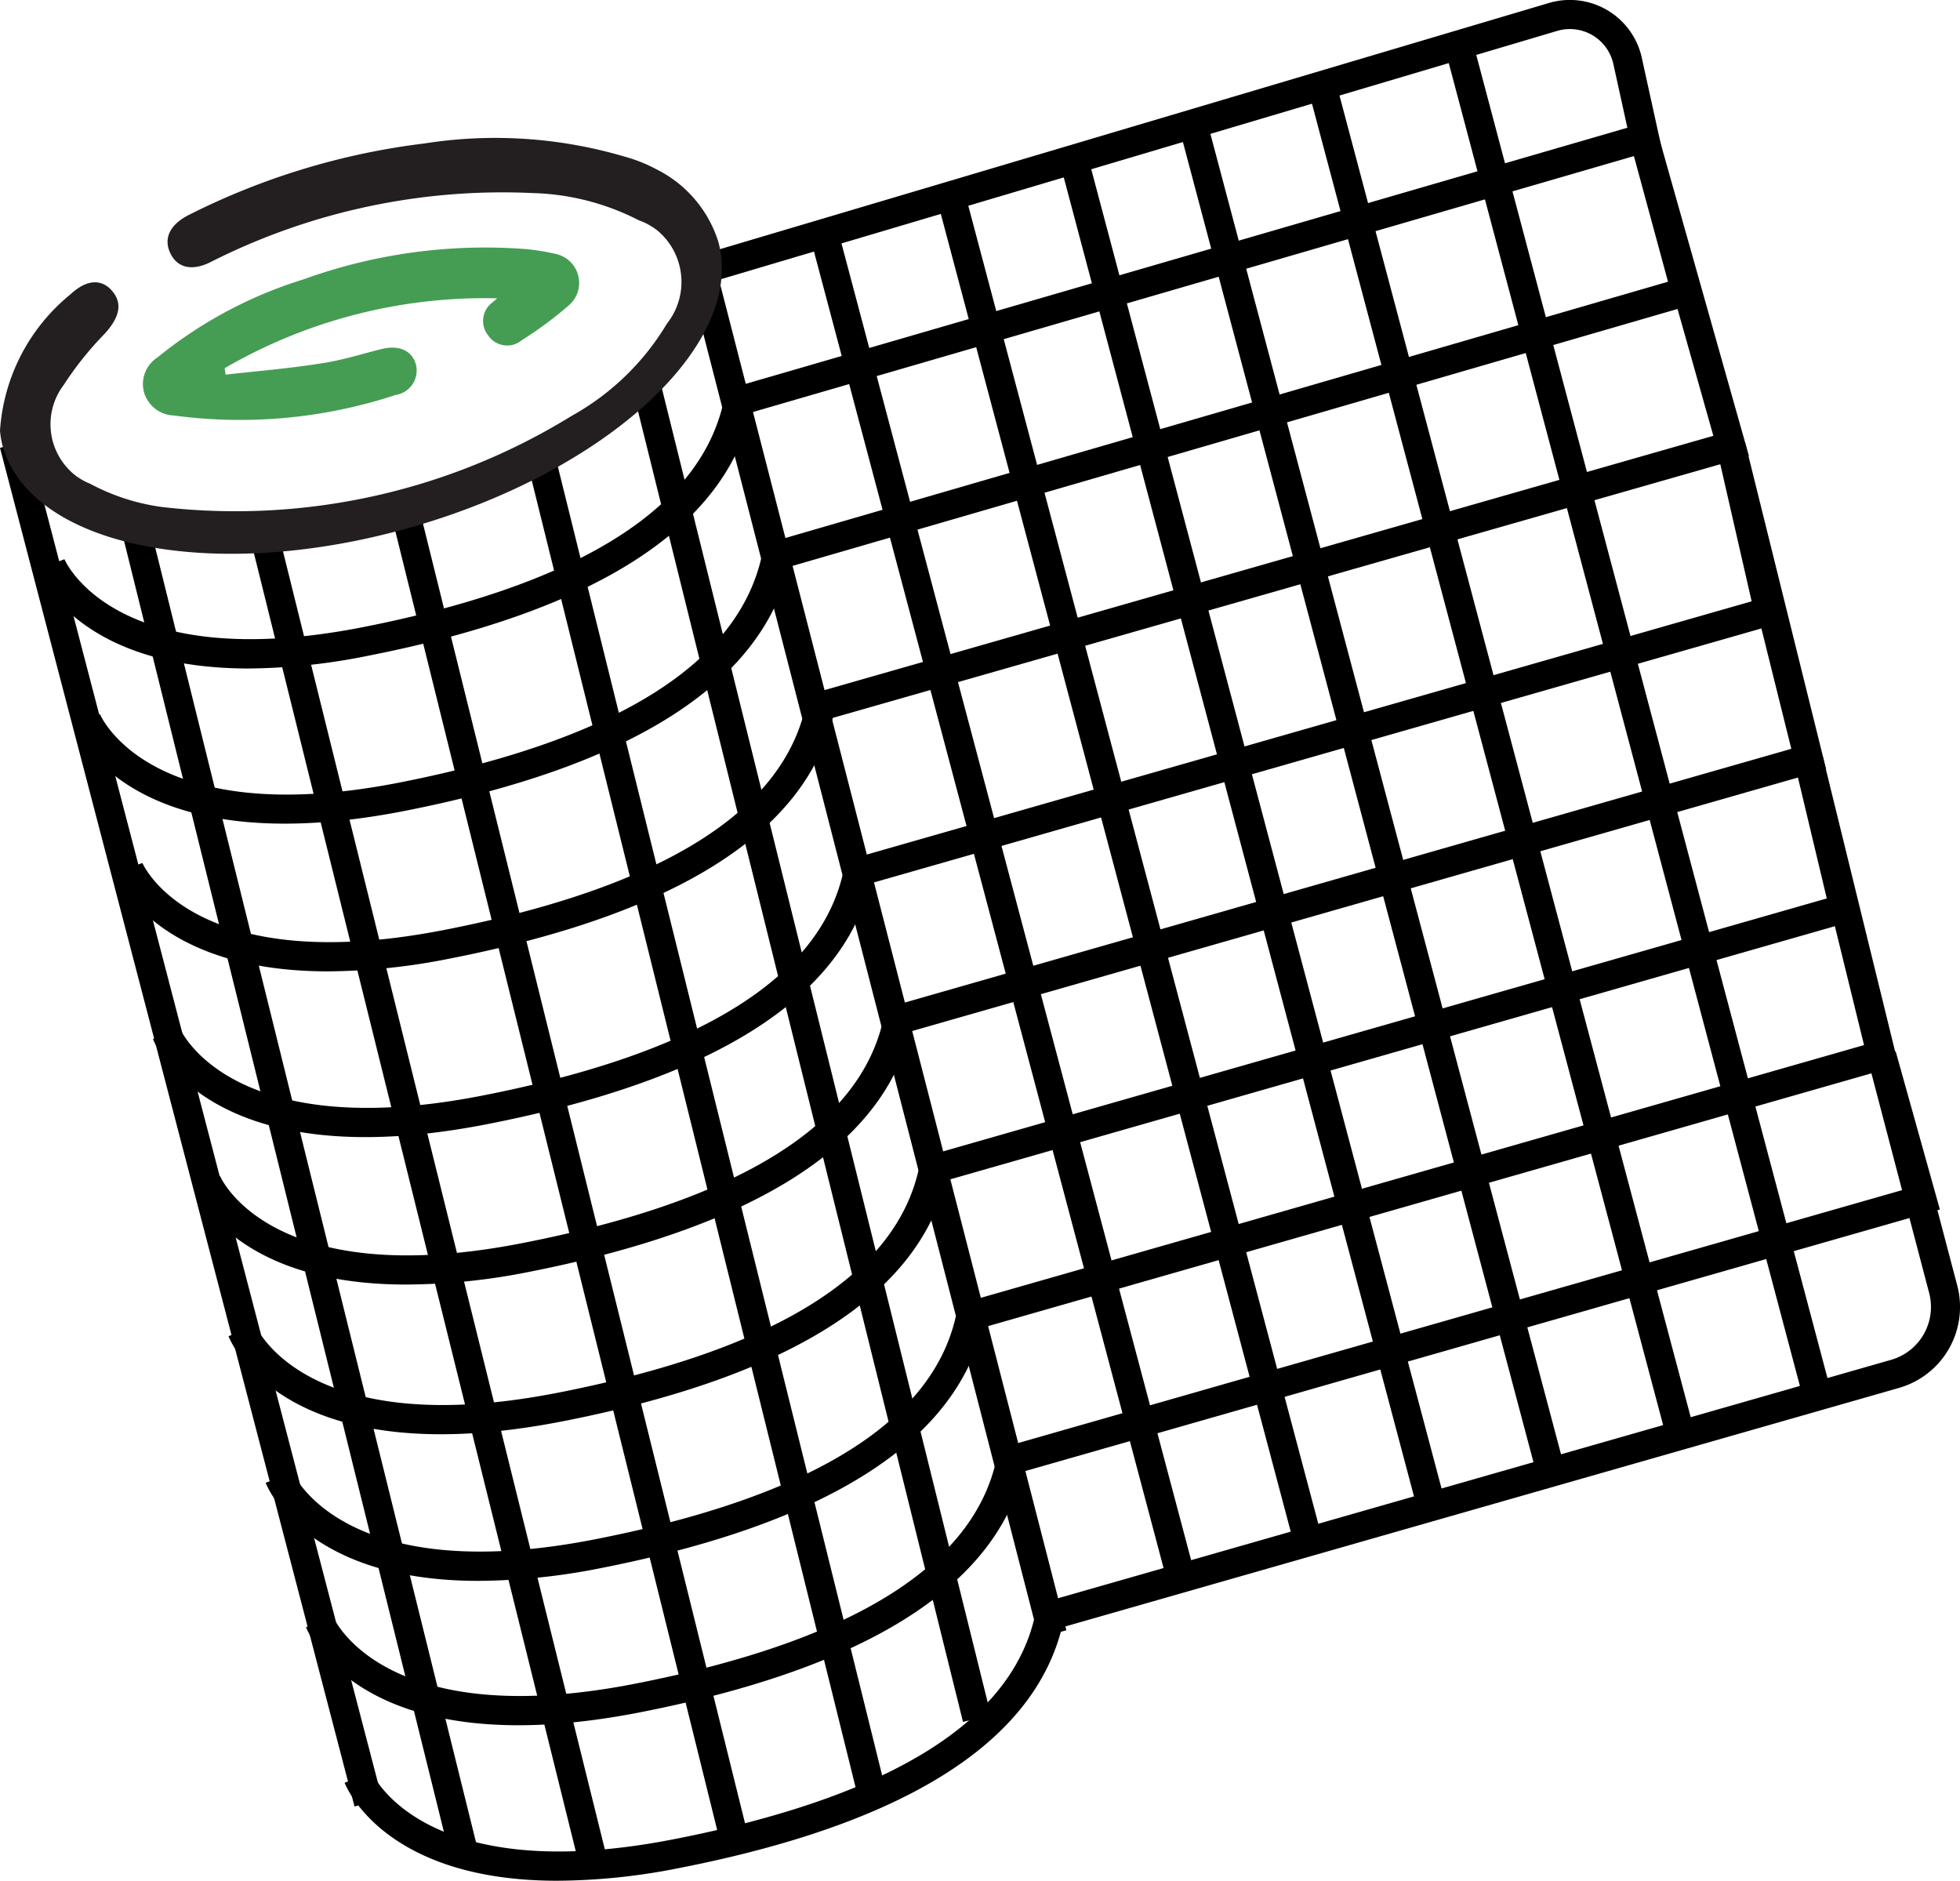 <svg id="Group_4438" data-name="Group 4438" xmlns="http://www.w3.org/2000/svg" width="34.193" height="32.807" viewBox="0 0 34.193 32.807">
  <g id="Path_547" data-name="Path 547" transform="translate(2.493 4.323)">
    <path id="Path_1220" data-name="Path 1220" d="M679.387,1473.721a9.032,9.032,0,0,0-4.755,1.219l.017.112c.566-.064,1.13-.109,1.69-.2.349-.052.69-.163,1.034-.247.3-.074.524.026.594.263a.431.431,0,0,1-.354.539,8.666,8.666,0,0,1-3.866.358.563.563,0,0,1-.52-.4.551.551,0,0,1,.232-.612,7.584,7.584,0,0,1,2.549-1.363,9.318,9.318,0,0,1,3.853-.53,3.624,3.624,0,0,1,.524.082.517.517,0,0,1,.244.908,6.674,6.674,0,0,1-.811.6.4.4,0,0,1-.562-.047.347.347,0,0,1-.029-.039.4.4,0,0,1,.07-.566l.01-.008C679.334,1473.766,679.359,1473.744,679.387,1473.721Z" transform="translate(-673.206 -1472.84)" fill="#459d54"/>
  </g>
  <g id="Group_952" data-name="Group 952" transform="translate(2.111 9.104)">
    <line id="Line_64" data-name="Line 64" x2="5.751" y2="23.209" transform="translate(0.243 0.061)" fill="#231f20"/>
    <path id="Path_1221" data-name="Path 1221" d="M678.186,1505.834l-5.751-23.209.485-.121,5.751,23.209Z" transform="translate(-672.434 -1482.504)"/>
  </g>
  <g id="Group_953" data-name="Group 953" transform="translate(4.282 8.924)">
    <line id="Line_65" data-name="Line 65" x2="5.797" y2="23.39" transform="translate(0.242 0.06)" fill="#231f20"/>
    <path id="Path_1222" data-name="Path 1222" d="M682.62,1505.651l-5.8-23.39.485-.121,5.8,23.39Z" transform="translate(-676.822 -1482.14)"/>
  </g>
  <g id="Group_954" data-name="Group 954" transform="translate(6.785 8.694)">
    <line id="Line_66" data-name="Line 66" x2="5.763" y2="23.254" transform="translate(0.242 0.06)" fill="#231f20"/>
    <path id="Path_1223" data-name="Path 1223" d="M687.645,1505.049l-5.763-23.254.485-.121,5.763,23.255Z" transform="translate(-681.882 -1481.674)"/>
  </g>
  <g id="Group_955" data-name="Group 955" transform="translate(9.22 8.027)">
    <line id="Line_67" data-name="Line 67" x2="5.732" y2="23.134" transform="translate(0.243 0.061)" fill="#231f20"/>
    <path id="Path_1224" data-name="Path 1224" d="M692.537,1503.58l-5.733-23.134.485-.121,5.733,23.134Z" transform="translate(-686.805 -1480.325)"/>
  </g>
  <g id="Group_956" data-name="Group 956" transform="translate(11.003 6.523)">
    <line id="Line_68" data-name="Line 68" x2="5.797" y2="23.39" transform="translate(0.243 0.061)" fill="#231f20"/>
    <path id="Path_1225" data-name="Path 1225" d="M696.205,1500.8l-5.8-23.39.485-.121,5.8,23.39Z" transform="translate(-690.408 -1477.287)"/>
  </g>
  <g id="Group_957" data-name="Group 957" transform="translate(14.153 4.082)">
    <line id="Line_69" data-name="Line 69" x2="6.258" y2="23.564" transform="translate(0.242 0.064)" fill="#231f20"/>
    <rect id="Rectangle_326" data-name="Rectangle 326" width="0.5" height="24.381" transform="translate(0 0.128) rotate(-14.873)"/>
  </g>
  <g id="Group_958" data-name="Group 958" transform="translate(11.998 4.643)">
    <line id="Line_70" data-name="Line 70" x2="6.121" y2="23.796" transform="translate(0.242 0.062)" fill="#231f20"/>
    <rect id="Rectangle_327" data-name="Rectangle 327" width="0.5" height="24.57" transform="translate(0 0.125) rotate(-14.425)"/>
  </g>
  <g id="Group_959" data-name="Group 959" transform="translate(16.311 3.22)">
    <line id="Line_71" data-name="Line 71" x2="6.258" y2="23.564" transform="translate(0.242 0.064)" fill="#231f20"/>
    <rect id="Rectangle_328" data-name="Rectangle 328" width="0.5" height="24.381" transform="translate(0 0.128) rotate(-14.873)"/>
  </g>
  <g id="Group_960" data-name="Group 960" transform="translate(18.469 2.632)">
    <line id="Line_72" data-name="Line 72" x2="6.258" y2="23.564" transform="translate(0.241 0.064)" fill="#231f20"/>
    <rect id="Rectangle_329" data-name="Rectangle 329" width="0.5" height="24.381" transform="translate(0 0.128) rotate(-14.872)"/>
  </g>
  <g id="Group_961" data-name="Group 961" transform="translate(20.553 2.036)">
    <line id="Line_73" data-name="Line 73" x2="6.258" y2="23.564" transform="translate(0.242 0.064)" fill="#231f20"/>
    <rect id="Rectangle_330" data-name="Rectangle 330" width="0.5" height="24.381" transform="translate(0 0.128) rotate(-14.873)"/>
  </g>
  <g id="Group_962" data-name="Group 962" transform="translate(22.79 1.312)">
    <line id="Line_74" data-name="Line 74" x2="6.24" y2="23.505" transform="translate(0.242 0.064)" fill="#231f20"/>
    <rect id="Rectangle_331" data-name="Rectangle 331" width="0.5" height="24.32" transform="matrix(0.967, -0.257, 0.257, 0.967, 0, 0.128)"/>
  </g>
  <g id="Group_963" data-name="Group 963" transform="translate(25.261 0.922)">
    <line id="Line_75" data-name="Line 75" x2="6.238" y2="23.498" transform="translate(0.242 0.064)" fill="#231f20"/>
    <rect id="Rectangle_332" data-name="Rectangle 332" width="0.5" height="24.312" transform="translate(0 0.128) rotate(-14.867)"/>
  </g>
  <g id="Group_964" data-name="Group 964" transform="translate(0.65 0)">
    <path id="Path_1226" data-name="Path 1226" d="M673.17,1475.763c-2.993,0-3.657-1.642-3.689-1.726l.474-.18c.008.018.87,2.041,5.222,1.182,3.792-.75,5.908-2.093,6.291-3.992l.03-.151.148-.042,15.575-4.524-.244-1.11a.777.777,0,0,0-.98-.579l-14.852,4.409-.144-.486,14.852-4.41a1.285,1.285,0,0,1,1.62.956l.346,1.574-15.887,4.615c-.5,2.037-2.74,3.463-6.655,4.237A10.86,10.86,0,0,1,673.17,1475.763Z" transform="translate(-669.481 -1464.102)"/>
  </g>
  <g id="Group_965" data-name="Group 965" transform="translate(1.277 2.337)">
    <path id="Path_1227" data-name="Path 1227" d="M675.193,1483.432c-3.009,0-3.676-1.627-3.709-1.71l.472-.181c.008.018.876,2.023,5.254,1.171,3.813-.743,5.942-2.073,6.327-3.953l.03-.15,15.795-4.519-.625-2.213-15.5,4.5c-.5,2.043-2.749,3.474-6.679,4.251-4.825.955-5.776-1.4-5.814-1.5l.472-.182c.008.021.878,2.052,5.243,1.189,3.806-.753,5.93-2.1,6.314-4.005l.031-.151.147-.042,15.62-4.535-.661-2.435.488-.135,1.585,5.611L684,1479.011c-.506,2.019-2.756,3.43-6.691,4.2A11.076,11.076,0,0,1,675.193,1483.432Z" transform="translate(-670.749 -1468.825)"/>
  </g>
  <g id="Group_966" data-name="Group 966" transform="translate(2.672 7.713)">
    <path id="Path_1228" data-name="Path 1228" d="M677.974,1494.386c-3.008,0-3.677-1.627-3.71-1.709l.473-.182c.007.019.876,2.024,5.254,1.172,3.814-.744,5.941-2.074,6.326-3.954l.03-.15,15.8-4.522-.522-2.1-15.545,4.449c-.505,2.018-2.755,3.43-6.691,4.2-4.828.943-5.785-1.386-5.823-1.486l.471-.184c.008.02.877,2.026,5.255,1.174,3.813-.744,5.942-2.073,6.327-3.953l.03-.15,15.806-4.523-.606-2.65.493-.117,1.413,5.7-15.98,4.573c-.505,2.018-2.755,3.43-6.691,4.2A11.058,11.058,0,0,1,677.974,1494.386Z" transform="translate(-673.569 -1479.692)"/>
  </g>
  <g id="Group_967" data-name="Group 967" transform="translate(3.99 13.177)">
    <path id="Path_1229" data-name="Path 1229" d="M680.585,1505.135c-3.008,0-3.676-1.627-3.708-1.71l.472-.182c.008.018.878,2.022,5.254,1.171,3.813-.744,5.942-2.073,6.327-3.953l.031-.151,15.8-4.521-.509-2.074-15.509,4.438c-.505,2.019-2.755,3.43-6.691,4.2-4.829.944-5.785-1.386-5.823-1.486l.471-.184c.009.021.877,2.027,5.255,1.174,3.814-.743,5.941-2.074,6.326-3.954l.03-.15,15.8-4.522-.566-2.372.492-.119,1.326,5.406-15.98,4.573c-.506,2.018-2.756,3.43-6.691,4.2A11.141,11.141,0,0,1,680.585,1505.135Z" transform="translate(-676.232 -1490.736)"/>
  </g>
  <g id="Group_968" data-name="Group 968" transform="translate(5.339 18.338)">
    <path id="Path_1230" data-name="Path 1230" d="M683.341,1515.636c-3.008,0-3.676-1.627-3.708-1.709l.473-.183c.008.019.879,2.023,5.254,1.171,3.814-.743,5.942-2.073,6.327-3.953l.03-.15,14.9-4.264a.959.959,0,0,0,.66-1.16l-.345-1.312-15.458,4.423c-.506,2.018-2.756,3.43-6.691,4.2-4.828.944-5.785-1.386-5.823-1.486l.471-.184c.008.021.876,2.027,5.255,1.173,3.813-.744,5.942-2.074,6.326-3.953l.031-.151,15.76-4.509-.6-2.287.489-.133.771,2.758-.043.012.348,1.322a1.468,1.468,0,0,1-1.011,1.776l-14.609,4.18c-.505,2.019-2.755,3.431-6.691,4.2A11.036,11.036,0,0,1,683.341,1515.636Z" transform="translate(-678.96 -1501.167)"/>
  </g>
  <g id="Group_969" data-name="Group 969" transform="translate(0 7.686)">
    <line id="Line_76" data-name="Line 76" x2="6.184" y2="23.699" transform="translate(0.242 0.063)" fill="#231f20"/>
    <rect id="Rectangle_333" data-name="Rectangle 333" width="0.5" height="24.493" transform="translate(0 0.126) rotate(-14.626)"/>
  </g>
  <g id="Group_970" data-name="Group 970" transform="translate(0.003 2.406)">
    <path id="Path_1231" data-name="Path 1231" d="M680.706,1470.791a2.12,2.12,0,0,0-1.073-1.274,2.691,2.691,0,0,0-.577-.23,7.961,7.961,0,0,0-3.479-.227,12.446,12.446,0,0,0-4.116,1.249c-.321.162-.437.4-.328.647.118.273.378.336.7.179a11.278,11.278,0,0,1,5.636-1.209,4.293,4.293,0,0,1,1.848.476,1.1,1.1,0,0,1,.349.2,1.17,1.17,0,0,1,.14,1.6,4.458,4.458,0,0,1-1.666,1.612,11.17,11.17,0,0,1-7.145,1.588,3.7,3.7,0,0,1-1.255-.407,1.054,1.054,0,0,1-.287-.17,1.135,1.135,0,0,1-.17-1.554,5.749,5.749,0,0,1,.713-.891c.256-.281.319-.526.131-.746s-.451-.2-.726.057a3.347,3.347,0,0,0-1.231,2.381,1.668,1.668,0,0,0,.037.232c.465,1.781,3.638,2.436,7.089,1.465S681.17,1472.572,680.706,1470.791Z" transform="translate(-668.173 -1468.964)" fill="#231f20"/>
  </g>
</svg>
